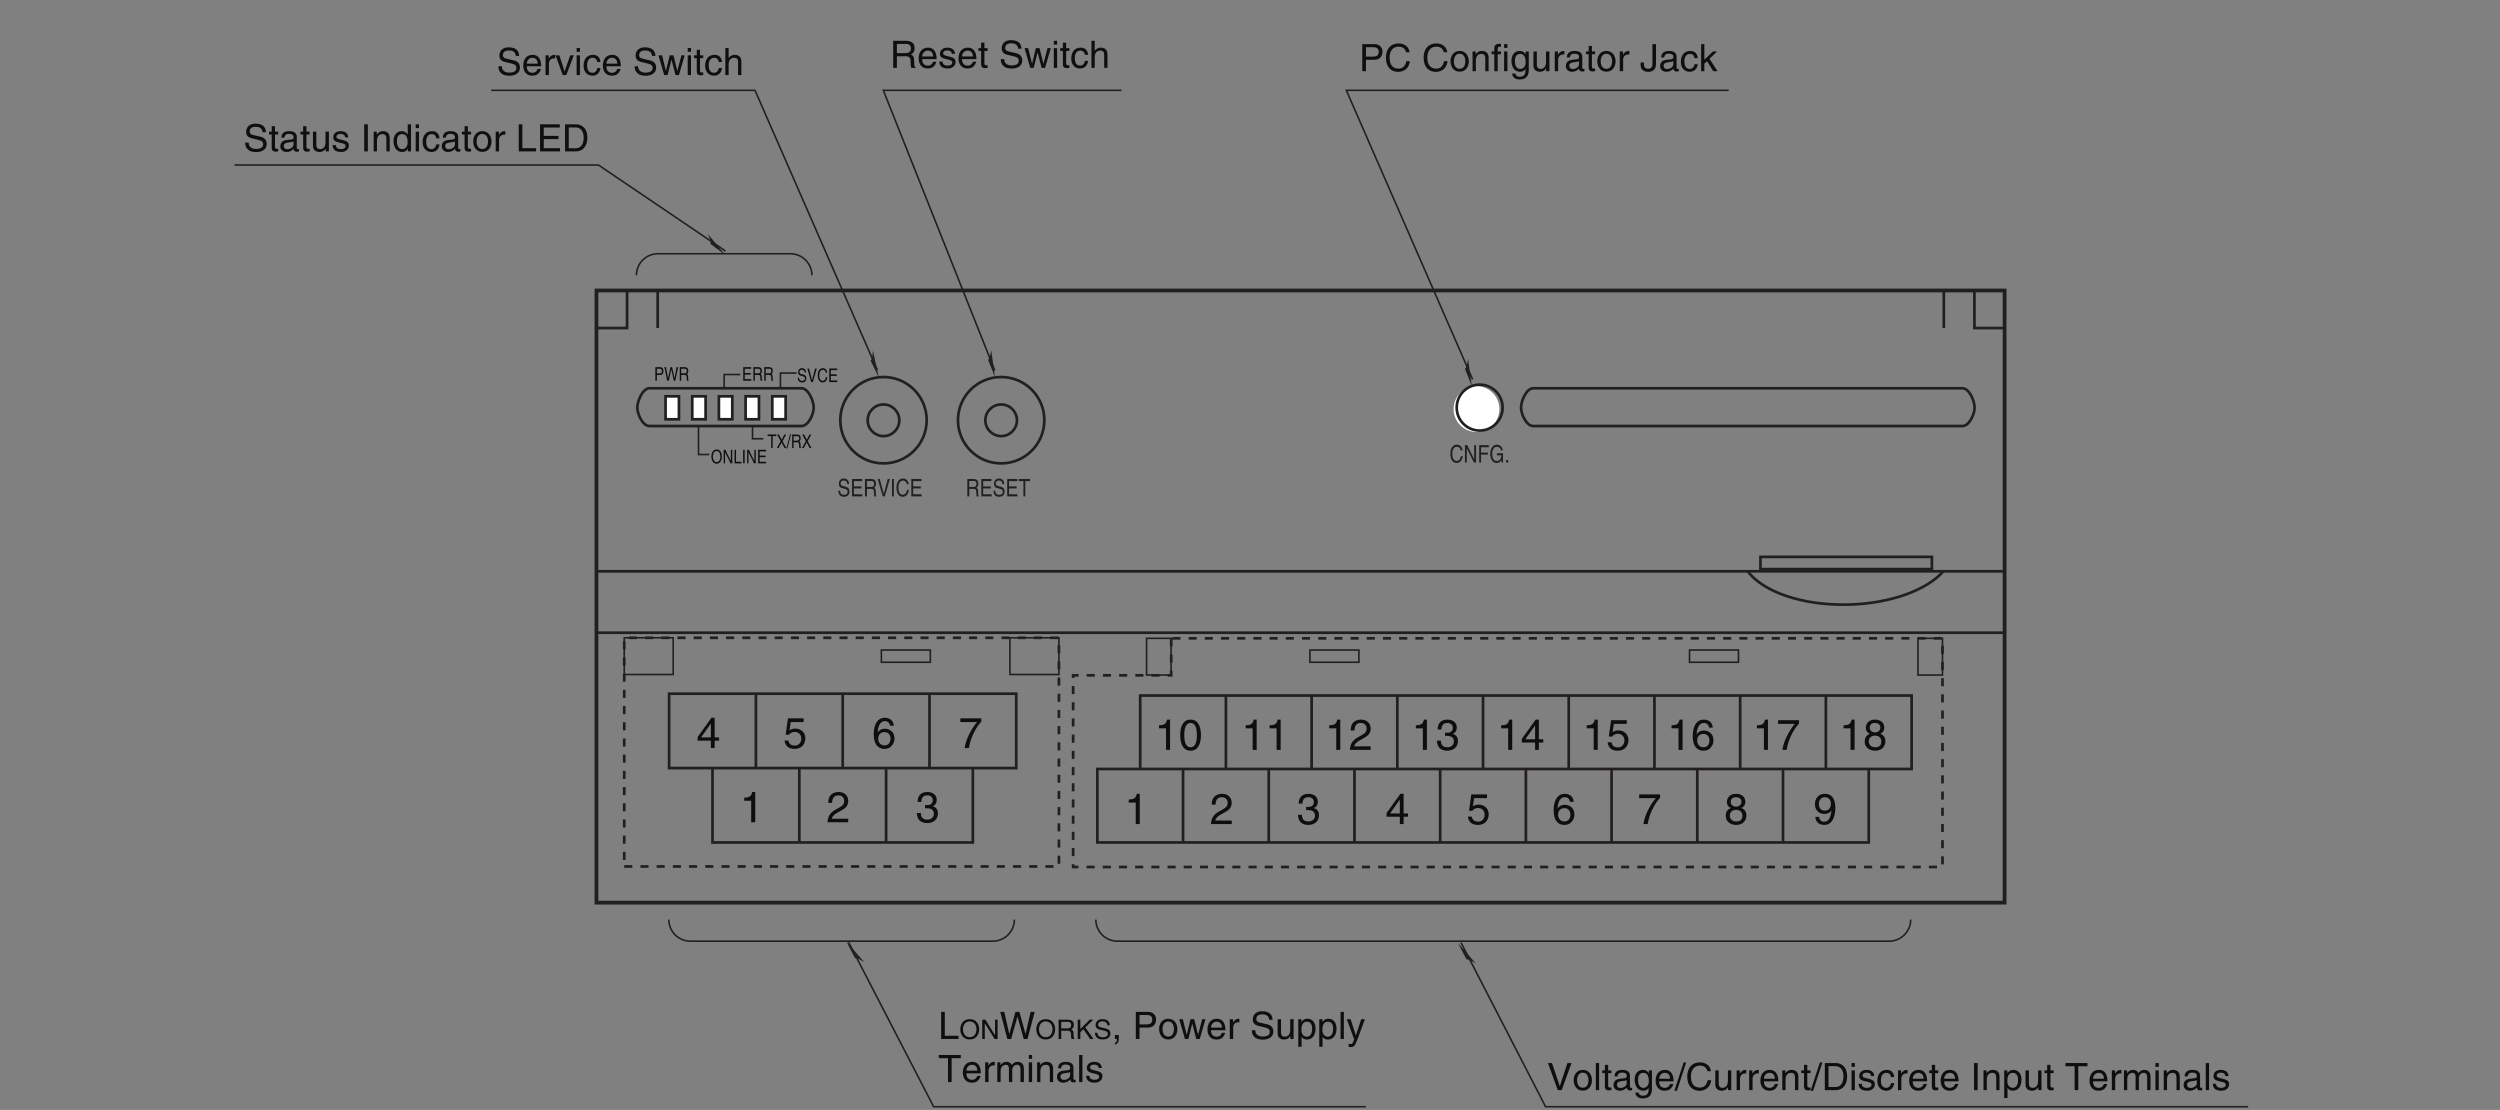 <?xml version="1.0" encoding="UTF-8"?>
<svg xmlns="http://www.w3.org/2000/svg" xmlns:xlink="http://www.w3.org/1999/xlink" width="463pt" height="205.56pt" viewBox="0 0 463 205.56" version="1.2">
<rect x="0" y="0" width="463" height="205.56" fill="#808080" stroke="none"/>
<defs>
<g>
<symbol overflow="visible" id="glyph0-0">
<path style="stroke:none;" d="M 0 0 L 1.406 0 L 1.406 -2.453 L 0 -2.453 Z M 0.703 -1.375 L 0.219 -2.281 L 1.172 -2.281 Z M 0.781 -1.219 L 1.266 -2.125 L 1.266 -0.328 Z M 0.219 -0.172 L 0.703 -1.062 L 1.172 -0.172 Z M 0.141 -2.125 L 0.609 -1.219 L 0.141 -0.328 Z M 0.141 -2.125 "/>
</symbol>
<symbol overflow="visible" id="glyph0-1">
<path style="stroke:none;" d="M 1.719 -0.297 L 0.516 -0.297 L 0.516 -1.141 L 1.609 -1.141 L 1.609 -1.438 L 0.516 -1.438 L 0.516 -2.219 L 1.703 -2.219 L 1.703 -2.516 L 0.234 -2.516 L 0.234 0 L 1.719 0 Z M 1.719 -0.297 "/>
</symbol>
<symbol overflow="visible" id="glyph0-2">
<path style="stroke:none;" d="M 0.516 -1.078 L 1.172 -1.078 C 1.5 -1.078 1.531 -0.844 1.531 -0.625 C 1.531 -0.531 1.547 -0.156 1.578 0 L 1.906 0 L 1.906 -0.062 C 1.828 -0.109 1.812 -0.172 1.812 -0.312 L 1.797 -0.766 C 1.781 -1.109 1.672 -1.172 1.562 -1.234 C 1.688 -1.328 1.828 -1.469 1.828 -1.844 C 1.828 -2.375 1.5 -2.516 1.172 -2.516 L 0.25 -2.516 L 0.25 0 L 0.516 0 Z M 0.516 -2.219 L 1.188 -2.219 C 1.328 -2.219 1.562 -2.188 1.562 -1.797 C 1.562 -1.438 1.344 -1.375 1.141 -1.375 L 0.516 -1.375 Z M 0.516 -2.219 "/>
</symbol>
<symbol overflow="visible" id="glyph0-3">
<path style="stroke:none;" d="M 1.672 -1.781 C 1.672 -2.047 1.594 -2.578 0.891 -2.578 C 0.406 -2.578 0.203 -2.188 0.203 -1.797 C 0.203 -1.359 0.5 -1.25 0.625 -1.219 L 1.047 -1.094 C 1.375 -1 1.469 -0.906 1.469 -0.641 C 1.469 -0.281 1.141 -0.219 0.953 -0.219 C 0.688 -0.219 0.391 -0.359 0.391 -0.812 L 0.141 -0.812 C 0.141 -0.578 0.172 -0.375 0.344 -0.172 C 0.438 -0.078 0.578 0.062 0.953 0.062 C 1.297 0.062 1.734 -0.094 1.734 -0.688 C 1.734 -1.094 1.531 -1.281 1.281 -1.359 L 0.703 -1.531 C 0.594 -1.562 0.469 -1.641 0.469 -1.844 C 0.469 -2.234 0.75 -2.281 0.922 -2.281 C 1.156 -2.281 1.406 -2.172 1.422 -1.781 Z M 1.672 -1.781 "/>
</symbol>
<symbol overflow="visible" id="glyph0-4">
<path style="stroke:none;" d="M 0.938 -0.375 L 0.359 -2.516 L 0.062 -2.516 L 0.781 0 L 1.078 0 L 1.812 -2.516 L 1.5 -2.516 Z M 0.938 -0.375 "/>
</symbol>
<symbol overflow="visible" id="glyph0-5">
<path style="stroke:none;" d="M 1.891 -1.75 C 1.844 -2.172 1.578 -2.578 1.062 -2.578 C 0.469 -2.578 0.125 -2.047 0.125 -1.266 C 0.125 -0.297 0.578 0.062 1.031 0.062 C 1.172 0.062 1.797 0.031 1.906 -0.922 L 1.641 -0.922 C 1.547 -0.344 1.25 -0.234 1.062 -0.234 C 0.578 -0.234 0.406 -0.688 0.406 -1.281 C 0.406 -1.938 0.703 -2.281 1.062 -2.281 C 1.25 -2.281 1.547 -2.203 1.625 -1.75 Z M 1.891 -1.75 "/>
</symbol>
<symbol overflow="visible" id="glyph0-6">
<path style="stroke:none;" d="M 1.781 -1.25 C 1.781 -0.672 1.531 -0.234 1.094 -0.234 C 0.656 -0.234 0.391 -0.672 0.391 -1.25 C 0.391 -1.844 0.656 -2.281 1.094 -2.281 C 1.531 -2.281 1.781 -1.844 1.781 -1.25 Z M 2.062 -1.25 C 2.062 -1.797 1.844 -2.578 1.094 -2.578 C 0.344 -2.578 0.109 -1.797 0.109 -1.25 C 0.109 -0.719 0.344 0.062 1.094 0.062 C 1.844 0.062 2.062 -0.719 2.062 -1.25 Z M 2.062 -1.25 "/>
</symbol>
<symbol overflow="visible" id="glyph0-7">
<path style="stroke:none;" d="M 1.547 -0.484 L 1.531 -0.484 L 0.531 -2.516 L 0.219 -2.516 L 0.219 0 L 0.469 0 L 0.469 -2.031 L 0.484 -2.031 L 1.5 0 L 1.812 0 L 1.812 -2.516 L 1.547 -2.516 Z M 1.547 -0.484 "/>
</symbol>
<symbol overflow="visible" id="glyph0-8">
<path style="stroke:none;" d="M 0.484 -2.516 L 0.219 -2.516 L 0.219 0 L 1.5 0 L 1.5 -0.297 L 0.484 -0.297 Z M 0.484 -2.516 "/>
</symbol>
<symbol overflow="visible" id="glyph0-9">
<path style="stroke:none;" d="M 0.531 -2.516 L 0.25 -2.516 L 0.25 0 L 0.531 0 Z M 0.531 -2.516 "/>
</symbol>
<symbol overflow="visible" id="glyph0-10">
<path style="stroke:none;" d="M 0.047 -2.219 L 0.719 -2.219 L 0.719 0 L 0.984 0 L 0.984 -2.219 L 1.672 -2.219 L 1.672 -2.516 L 0.047 -2.516 Z M 0.047 -2.219 "/>
</symbol>
<symbol overflow="visible" id="glyph0-11">
<path style="stroke:none;" d="M 1.109 -1.281 L 1.781 -2.516 L 1.453 -2.516 L 0.953 -1.547 L 0.438 -2.516 L 0.094 -2.516 L 0.766 -1.281 L 0.047 0 L 0.375 0 L 0.938 -1.031 L 1.484 0 L 1.812 0 Z M 1.109 -1.281 "/>
</symbol>
<symbol overflow="visible" id="glyph0-12">
<path style="stroke:none;" d="M 0.828 -2.578 L 0.641 -2.578 L -0.047 0.062 L 0.141 0.062 Z M 0.828 -2.578 "/>
</symbol>
<symbol overflow="visible" id="glyph0-13">
<path style="stroke:none;" d="M 0.516 -2.219 L 1.062 -2.219 C 1.281 -2.219 1.453 -2.125 1.453 -1.797 C 1.453 -1.469 1.297 -1.344 1.047 -1.344 L 0.516 -1.344 Z M 0.516 -1.062 L 1.141 -1.062 C 1.578 -1.062 1.734 -1.453 1.734 -1.812 C 1.734 -2.219 1.516 -2.516 1.141 -2.516 L 0.234 -2.516 L 0.234 0 L 0.516 0 Z M 0.516 -1.062 "/>
</symbol>
<symbol overflow="visible" id="glyph0-14">
<path style="stroke:none;" d="M 1.312 -2.078 L 1.328 -2.078 L 1.781 0 L 2.062 0 L 2.594 -2.516 L 2.297 -2.516 L 1.922 -0.469 L 1.469 -2.516 L 1.172 -2.516 L 0.719 -0.469 L 0.344 -2.516 L 0.047 -2.516 L 0.562 0 L 0.859 0 Z M 1.312 -2.078 "/>
</symbol>
<symbol overflow="visible" id="glyph1-0">
<path style="stroke:none;" d="M 0 0 L 4 0 L 4 -5.594 L 0 -5.594 Z M 2 -3.156 L 0.641 -5.188 L 3.359 -5.188 Z M 2.234 -2.797 L 3.594 -4.828 L 3.594 -0.766 Z M 0.641 -0.406 L 2 -2.438 L 3.359 -0.406 Z M 0.406 -4.828 L 1.75 -2.797 L 0.406 -0.766 Z M 0.406 -4.828 "/>
</symbol>
<symbol overflow="visible" id="glyph1-1">
<path style="stroke:none;" d="M 4.172 -1.359 L 4.172 -1.969 L 3.359 -1.969 L 3.359 -5.609 L 2.766 -5.609 L 0.203 -2.047 L 0.203 -1.359 L 2.656 -1.359 L 2.656 0 L 3.359 0 L 3.359 -1.359 Z M 2.641 -4.516 L 2.656 -4.516 L 2.656 -1.969 L 0.844 -1.969 Z M 2.641 -4.516 "/>
</symbol>
<symbol overflow="visible" id="glyph1-2">
<path style="stroke:none;" d="M 1.406 -4.812 L 3.797 -4.812 L 3.797 -5.5 L 0.891 -5.5 L 0.469 -2.484 L 1.062 -2.453 C 1.328 -2.797 1.703 -2.984 2.109 -2.984 C 2.797 -2.984 3.359 -2.547 3.359 -1.734 C 3.359 -1.031 2.891 -0.453 2.172 -0.453 C 1.547 -0.453 1.047 -0.75 0.984 -1.391 L 0.25 -1.391 C 0.391 -0.141 1.328 0.156 2.062 0.156 C 3.828 0.156 4.109 -1.203 4.109 -1.828 C 4.109 -2.984 3.172 -3.609 2.266 -3.609 C 1.75 -3.609 1.406 -3.453 1.172 -3.266 Z M 1.406 -4.812 "/>
</symbol>
<symbol overflow="visible" id="glyph1-3">
<path style="stroke:none;" d="M 4.016 -4.125 C 3.938 -5.266 3.031 -5.609 2.375 -5.609 C 0.703 -5.609 0.297 -3.844 0.297 -2.609 C 0.297 -1.875 0.406 -1.188 0.734 -0.656 C 1.141 -0.047 1.75 0.156 2.188 0.156 C 2.969 0.156 3.312 -0.062 3.594 -0.391 C 3.984 -0.812 4.141 -1.219 4.141 -1.797 C 4.141 -3.141 3.062 -3.578 2.375 -3.578 C 1.609 -3.578 1.219 -3.188 1.047 -2.891 L 1.031 -2.906 C 1.031 -3.5 1.266 -4.984 2.359 -4.984 C 2.969 -4.984 3.234 -4.609 3.328 -4.125 Z M 1.125 -1.719 C 1.125 -2.391 1.5 -2.953 2.281 -2.953 C 3.141 -2.953 3.406 -2.266 3.406 -1.766 C 3.406 -1 2.984 -0.484 2.312 -0.484 C 1.484 -0.484 1.125 -1.125 1.125 -1.719 Z M 1.125 -1.719 "/>
</symbol>
<symbol overflow="visible" id="glyph1-4">
<path style="stroke:none;" d="M 0.297 -4.812 L 3.391 -4.812 C 2.312 -3.547 1.281 -1.547 1.094 0 L 1.875 0 C 2.281 -2.5 3.609 -4.297 4.172 -4.875 L 4.172 -5.5 L 0.297 -5.5 Z M 0.297 -4.812 "/>
</symbol>
<symbol overflow="visible" id="glyph1-5">
<path style="stroke:none;" d="M 2.859 -5.609 L 2.312 -5.609 C 2.094 -4.688 1.719 -4.609 0.812 -4.547 L 0.812 -3.984 L 2.109 -3.984 L 2.109 0 L 2.859 0 Z M 2.859 -5.609 "/>
</symbol>
<symbol overflow="visible" id="glyph1-6">
<path style="stroke:none;" d="M 1.047 -3.594 C 1.078 -4 1.125 -4.984 2.188 -4.984 C 3.016 -4.984 3.297 -4.422 3.297 -3.969 C 3.297 -3.234 2.859 -3 2.266 -2.656 L 1.531 -2.234 C 0.781 -1.781 0.25 -1.172 0.203 0 L 4.047 0 L 4.047 -0.656 L 1 -0.656 C 1.031 -0.875 1.203 -1.312 1.969 -1.734 L 2.547 -2.062 C 3.391 -2.5 4.047 -2.938 4.047 -3.938 C 4.047 -4.984 3.266 -5.609 2.297 -5.609 C 1.688 -5.609 0.344 -5.422 0.344 -3.594 Z M 1.047 -3.594 "/>
</symbol>
<symbol overflow="visible" id="glyph1-7">
<path style="stroke:none;" d="M 1.781 -2.594 C 1.891 -2.594 2 -2.594 2.109 -2.594 C 2.594 -2.594 3.422 -2.5 3.422 -1.562 C 3.422 -0.922 2.922 -0.484 2.203 -0.484 C 1.156 -0.484 1.016 -1.188 1 -1.719 L 0.266 -1.719 C 0.312 -1.062 0.484 -0.422 1.109 -0.094 C 1.375 0.047 1.734 0.156 2.141 0.156 C 3.578 0.156 4.172 -0.734 4.172 -1.656 C 4.172 -2.406 3.781 -2.781 3.234 -2.969 L 3.234 -2.984 C 3.531 -3.078 3.953 -3.422 3.953 -4.141 C 3.953 -4.984 3.312 -5.609 2.219 -5.609 C 0.75 -5.609 0.406 -4.594 0.406 -3.781 L 1.094 -3.781 C 1.125 -4.172 1.188 -4.984 2.188 -4.984 C 3.031 -4.984 3.219 -4.438 3.219 -4.094 C 3.219 -3.391 2.703 -3.172 2.156 -3.172 C 2.031 -3.172 1.906 -3.188 1.781 -3.188 Z M 1.781 -2.594 "/>
</symbol>
<symbol overflow="visible" id="glyph1-8">
<path style="stroke:none;" d="M 3.391 -2.734 C 3.391 -1.328 3.031 -0.484 2.219 -0.484 C 1.406 -0.484 1.047 -1.328 1.047 -2.734 C 1.047 -4.141 1.406 -4.984 2.219 -4.984 C 3.031 -4.984 3.391 -4.141 3.391 -2.734 Z M 4.141 -2.734 C 4.141 -3.891 3.828 -5.609 2.219 -5.609 C 0.609 -5.609 0.297 -3.891 0.297 -2.734 C 0.297 -1.562 0.609 0.156 2.219 0.156 C 3.828 0.156 4.141 -1.562 4.141 -2.734 Z M 4.141 -2.734 "/>
</symbol>
<symbol overflow="visible" id="glyph1-9">
<path style="stroke:none;" d="M 3.922 -4.172 C 3.922 -4.828 3.438 -5.609 2.203 -5.609 C 0.859 -5.609 0.5 -4.656 0.5 -4.078 C 0.5 -3.547 0.781 -3.156 1.25 -2.984 C 0.656 -2.734 0.297 -2.297 0.297 -1.609 C 0.297 -1.344 0.297 -0.734 0.875 -0.281 C 1.328 0.078 1.922 0.156 2.234 0.156 C 3.547 0.156 4.125 -0.719 4.125 -1.625 C 4.125 -2.047 3.969 -2.672 3.203 -2.984 C 3.453 -3.109 3.922 -3.359 3.922 -4.172 Z M 2.219 -2.641 C 2.844 -2.641 3.375 -2.297 3.375 -1.547 C 3.375 -0.656 2.766 -0.484 2.25 -0.484 C 1.281 -0.484 1.047 -1.156 1.047 -1.594 C 1.047 -2.109 1.422 -2.641 2.219 -2.641 Z M 2.203 -3.234 C 1.688 -3.234 1.219 -3.562 1.219 -4.109 C 1.219 -4.469 1.406 -4.984 2.156 -4.984 C 2.984 -4.984 3.203 -4.484 3.203 -4.141 C 3.203 -3.641 2.812 -3.234 2.203 -3.234 Z M 2.203 -3.234 "/>
</symbol>
<symbol overflow="visible" id="glyph1-10">
<path style="stroke:none;" d="M 2.094 -1.875 C 2.625 -1.875 3.172 -2.109 3.391 -2.547 L 3.406 -2.531 C 3.219 -1.078 2.812 -0.438 2.047 -0.438 C 1.484 -0.438 1.141 -0.781 1.109 -1.344 L 0.406 -1.344 C 0.406 -0.812 0.75 0.156 2.062 0.156 C 4 0.156 4.109 -2.406 4.109 -3.016 C 4.109 -3.922 3.922 -5.609 2.141 -5.609 C 0.953 -5.609 0.328 -4.703 0.328 -3.688 C 0.328 -2.578 1.062 -1.875 2.094 -1.875 Z M 2.203 -2.5 C 1.734 -2.5 1.062 -2.641 1.062 -3.719 C 1.062 -4.469 1.5 -4.984 2.141 -4.984 C 2.953 -4.984 3.281 -4.422 3.281 -3.781 C 3.281 -2.672 2.578 -2.5 2.203 -2.5 Z M 2.203 -2.5 "/>
</symbol>
<symbol overflow="visible" id="glyph2-0">
<path style="stroke:none;" d="M 0 0 L 3.5 0 L 3.5 -4.891 L 0 -4.891 Z M 1.75 -2.766 L 0.562 -4.547 L 2.938 -4.547 Z M 1.953 -2.438 L 3.141 -4.219 L 3.141 -0.656 Z M 0.562 -0.344 L 1.75 -2.125 L 2.938 -0.344 Z M 0.344 -4.219 L 1.531 -2.438 L 0.344 -0.656 Z M 0.344 -4.219 "/>
</symbol>
<symbol overflow="visible" id="glyph2-1">
<path style="stroke:none;" d="M 2.344 -0.734 L 2.328 -0.734 L 0.891 -5.016 L 0.141 -5.016 L 1.969 0 L 2.688 0 L 4.516 -5.016 L 3.75 -5.016 Z M 2.344 -0.734 "/>
</symbol>
<symbol overflow="visible" id="glyph2-2">
<path style="stroke:none;" d="M 0.25 -1.828 C 0.25 -0.891 0.781 0.094 1.938 0.094 C 3.109 0.094 3.641 -0.891 3.641 -1.828 C 3.641 -2.766 3.109 -3.75 1.938 -3.75 C 0.781 -3.75 0.25 -2.766 0.25 -1.828 Z M 0.875 -1.828 C 0.875 -2.312 1.062 -3.234 1.938 -3.234 C 2.828 -3.234 3 -2.312 3 -1.828 C 3 -1.344 2.828 -0.438 1.938 -0.438 C 1.062 -0.438 0.875 -1.344 0.875 -1.828 Z M 0.875 -1.828 "/>
</symbol>
<symbol overflow="visible" id="glyph2-3">
<path style="stroke:none;" d="M 1.078 -5.016 L 0.469 -5.016 L 0.469 0 L 1.078 0 Z M 1.078 -5.016 "/>
</symbol>
<symbol overflow="visible" id="glyph2-4">
<path style="stroke:none;" d="M 1.797 -3.141 L 1.797 -3.656 L 1.203 -3.656 L 1.203 -4.672 L 0.594 -4.672 L 0.594 -3.656 L 0.094 -3.656 L 0.094 -3.141 L 0.594 -3.141 L 0.594 -0.734 C 0.594 -0.297 0.719 0.047 1.328 0.047 C 1.391 0.047 1.578 0.016 1.797 0 L 1.797 -0.484 L 1.578 -0.484 C 1.453 -0.484 1.203 -0.484 1.203 -0.766 L 1.203 -3.141 Z M 1.797 -3.141 "/>
</symbol>
<symbol overflow="visible" id="glyph2-5">
<path style="stroke:none;" d="M 1 -2.547 C 1.047 -2.828 1.141 -3.25 1.844 -3.25 C 2.422 -3.25 2.703 -3.031 2.703 -2.656 C 2.703 -2.297 2.516 -2.234 2.375 -2.219 L 1.359 -2.094 C 0.344 -1.969 0.25 -1.25 0.25 -0.953 C 0.25 -0.328 0.719 0.109 1.391 0.109 C 2.109 0.109 2.484 -0.234 2.719 -0.484 C 2.734 -0.203 2.828 0.062 3.359 0.062 C 3.5 0.062 3.594 0.031 3.703 0 L 3.703 -0.453 C 3.625 -0.438 3.562 -0.422 3.5 -0.422 C 3.375 -0.422 3.297 -0.484 3.297 -0.641 L 3.297 -2.734 C 3.297 -3.672 2.234 -3.75 1.938 -3.75 C 1.047 -3.75 0.469 -3.422 0.438 -2.547 Z M 2.688 -1.266 C 2.688 -0.781 2.125 -0.406 1.547 -0.406 C 1.094 -0.406 0.891 -0.641 0.891 -1.047 C 0.891 -1.5 1.375 -1.594 1.672 -1.641 C 2.438 -1.734 2.578 -1.781 2.688 -1.859 Z M 2.688 -1.266 "/>
</symbol>
<symbol overflow="visible" id="glyph2-6">
<path style="stroke:none;" d="M 0.922 -1.844 C 0.922 -2.312 0.969 -3.203 1.906 -3.203 C 2.797 -3.203 2.906 -2.25 2.906 -1.656 C 2.906 -0.688 2.297 -0.422 1.906 -0.422 C 1.234 -0.422 0.922 -1.031 0.922 -1.844 Z M 3.484 -3.656 L 2.906 -3.656 L 2.906 -3.141 L 2.891 -3.141 C 2.75 -3.344 2.469 -3.75 1.797 -3.75 C 0.828 -3.75 0.281 -2.969 0.281 -1.938 C 0.281 -1.062 0.641 0.109 1.891 0.109 C 2.375 0.109 2.703 -0.125 2.859 -0.391 L 2.859 -0.406 L 2.875 -0.406 L 2.875 -0.266 C 2.875 0.172 2.891 1.031 1.828 1.031 C 1.688 1.031 1.125 1.031 1 0.453 L 0.391 0.453 C 0.516 1.422 1.359 1.531 1.781 1.531 C 3.484 1.531 3.484 0.219 3.484 -0.297 Z M 3.484 -3.656 "/>
</symbol>
<symbol overflow="visible" id="glyph2-7">
<path style="stroke:none;" d="M 2.938 -1.141 C 2.922 -0.875 2.578 -0.422 2 -0.422 C 1.297 -0.422 0.938 -0.859 0.938 -1.625 L 3.609 -1.625 C 3.609 -2.922 3.094 -3.75 2.031 -3.75 C 0.828 -3.75 0.281 -2.859 0.281 -1.719 C 0.281 -0.672 0.891 0.109 1.906 0.109 C 2.5 0.109 2.734 -0.031 2.906 -0.141 C 3.359 -0.453 3.531 -0.969 3.562 -1.141 Z M 0.938 -2.109 C 0.938 -2.688 1.391 -3.203 1.953 -3.203 C 2.703 -3.203 2.938 -2.688 2.969 -2.109 Z M 0.938 -2.109 "/>
</symbol>
<symbol overflow="visible" id="glyph2-8">
<path style="stroke:none;" d="M 2.062 -5.141 L 1.594 -5.141 L -0.125 0.125 L 0.344 0.125 Z M 2.062 -5.141 "/>
</symbol>
<symbol overflow="visible" id="glyph2-9">
<path style="stroke:none;" d="M 4.703 -3.5 C 4.609 -4.344 3.938 -5.141 2.641 -5.141 C 1.188 -5.141 0.312 -4.078 0.312 -2.531 C 0.312 -0.609 1.422 0.125 2.562 0.125 C 2.938 0.125 4.484 0.047 4.75 -1.844 L 4.094 -1.844 C 3.875 -0.672 3.109 -0.469 2.672 -0.469 C 1.422 -0.469 1 -1.375 1 -2.562 C 1 -3.875 1.734 -4.547 2.641 -4.547 C 3.125 -4.547 3.859 -4.391 4.047 -3.5 Z M 4.703 -3.5 "/>
</symbol>
<symbol overflow="visible" id="glyph2-10">
<path style="stroke:none;" d="M 3.422 0 L 3.422 -3.656 L 2.797 -3.656 L 2.797 -1.641 C 2.797 -1.109 2.562 -0.422 1.797 -0.422 C 1.391 -0.422 1.094 -0.625 1.094 -1.234 L 1.094 -3.656 L 0.469 -3.656 L 0.469 -1.031 C 0.469 -0.156 1.125 0.109 1.656 0.109 C 2.25 0.109 2.562 -0.125 2.828 -0.547 L 2.828 0 Z M 3.422 0 "/>
</symbol>
<symbol overflow="visible" id="glyph2-11">
<path style="stroke:none;" d="M 1.156 -2.125 C 1.156 -2.656 1.516 -3.094 2.094 -3.094 L 2.312 -3.094 L 2.312 -3.734 C 2.266 -3.75 2.234 -3.75 2.156 -3.75 C 1.703 -3.75 1.375 -3.469 1.125 -3.047 L 1.125 -3.656 L 0.531 -3.656 L 0.531 0 L 1.156 0 Z M 1.156 -2.125 "/>
</symbol>
<symbol overflow="visible" id="glyph2-12">
<path style="stroke:none;" d="M 3.422 -2.484 C 3.422 -3.531 2.719 -3.75 2.156 -3.75 C 1.516 -3.75 1.188 -3.328 1.047 -3.141 L 1.031 -3.141 L 1.031 -3.656 L 0.453 -3.656 L 0.453 0 L 1.062 0 L 1.062 -1.984 C 1.062 -2.984 1.688 -3.203 2.031 -3.203 C 2.641 -3.203 2.812 -2.891 2.812 -2.25 L 2.812 0 L 3.422 0 Z M 3.422 -2.484 "/>
</symbol>
<symbol overflow="visible" id="glyph2-13">
<path style="stroke:none;" d="M 0.562 0 L 2.562 0 C 4.219 0 4.703 -1.453 4.703 -2.578 C 4.703 -4.016 3.906 -5.016 2.594 -5.016 L 0.562 -5.016 Z M 1.25 -4.438 L 2.5 -4.438 C 3.422 -4.438 4.016 -3.797 4.016 -2.531 C 4.016 -1.266 3.438 -0.578 2.562 -0.578 L 1.25 -0.578 Z M 1.25 -4.438 "/>
</symbol>
<symbol overflow="visible" id="glyph2-14">
<path style="stroke:none;" d="M 1.078 -3.656 L 0.469 -3.656 L 0.469 0 L 1.078 0 Z M 1.078 -4.312 L 1.078 -5.016 L 0.469 -5.016 L 0.469 -4.312 Z M 1.078 -4.312 "/>
</symbol>
<symbol overflow="visible" id="glyph2-15">
<path style="stroke:none;" d="M 3.125 -2.609 C 3.125 -2.797 3.031 -3.75 1.719 -3.75 C 1 -3.75 0.344 -3.391 0.344 -2.594 C 0.344 -2.094 0.672 -1.828 1.188 -1.703 L 1.906 -1.531 C 2.422 -1.391 2.625 -1.297 2.625 -1 C 2.625 -0.594 2.234 -0.422 1.781 -0.422 C 0.922 -0.422 0.844 -0.891 0.812 -1.172 L 0.219 -1.172 C 0.25 -0.734 0.344 0.109 1.797 0.109 C 2.625 0.109 3.234 -0.344 3.234 -1.109 C 3.234 -1.594 2.969 -1.875 2.219 -2.062 L 1.594 -2.219 C 1.125 -2.344 0.938 -2.406 0.938 -2.703 C 0.938 -3.156 1.469 -3.234 1.656 -3.234 C 2.438 -3.234 2.516 -2.844 2.531 -2.609 Z M 3.125 -2.609 "/>
</symbol>
<symbol overflow="visible" id="glyph2-16">
<path style="stroke:none;" d="M 3.328 -2.422 C 3.281 -3.062 2.922 -3.75 1.969 -3.75 C 0.75 -3.75 0.203 -2.859 0.203 -1.719 C 0.203 -0.672 0.812 0.109 1.844 0.109 C 2.906 0.109 3.266 -0.719 3.328 -1.297 L 2.734 -1.297 C 2.641 -0.734 2.281 -0.422 1.859 -0.422 C 1.016 -0.422 0.859 -1.203 0.859 -1.828 C 0.859 -2.484 1.109 -3.203 1.875 -3.203 C 2.391 -3.203 2.656 -2.906 2.734 -2.422 Z M 3.328 -2.422 "/>
</symbol>
<symbol overflow="visible" id="glyph2-17">
<path style="stroke:none;" d=""/>
</symbol>
<symbol overflow="visible" id="glyph2-18">
<path style="stroke:none;" d="M 1.312 -5.016 L 0.641 -5.016 L 0.641 0 L 1.312 0 Z M 1.312 -5.016 "/>
</symbol>
<symbol overflow="visible" id="glyph2-19">
<path style="stroke:none;" d="M 0.984 -1.656 C 0.984 -2.25 1.094 -3.203 1.984 -3.203 C 2.922 -3.203 2.969 -2.312 2.969 -1.844 C 2.969 -1.031 2.656 -0.422 1.984 -0.422 C 1.594 -0.422 0.984 -0.688 0.984 -1.656 Z M 0.406 1.453 L 1.016 1.453 L 1.016 -0.391 L 1.031 -0.391 C 1.188 -0.125 1.516 0.109 2 0.109 C 3.25 0.109 3.609 -1.062 3.609 -1.938 C 3.609 -2.969 3.062 -3.75 2.094 -3.75 C 1.422 -3.75 1.141 -3.344 1 -3.141 L 0.984 -3.141 L 0.984 -3.656 L 0.406 -3.656 Z M 0.406 1.453 "/>
</symbol>
<symbol overflow="visible" id="glyph2-20">
<path style="stroke:none;" d="M 0.094 -4.422 L 1.797 -4.422 L 1.797 0 L 2.469 0 L 2.469 -4.422 L 4.172 -4.422 L 4.172 -5.016 L 0.094 -5.016 Z M 0.094 -4.422 "/>
</symbol>
<symbol overflow="visible" id="glyph2-21">
<path style="stroke:none;" d="M 0.453 0 L 1.062 0 L 1.062 -1.984 C 1.062 -2.984 1.688 -3.203 2.031 -3.203 C 2.484 -3.203 2.609 -2.828 2.609 -2.531 L 2.609 0 L 3.219 0 L 3.219 -2.234 C 3.219 -2.719 3.562 -3.203 4.078 -3.203 C 4.609 -3.203 4.75 -2.859 4.75 -2.359 L 4.75 0 L 5.375 0 L 5.375 -2.531 C 5.375 -3.562 4.625 -3.75 4.234 -3.75 C 3.672 -3.75 3.422 -3.5 3.125 -3.156 C 3.016 -3.359 2.812 -3.75 2.156 -3.75 C 1.5 -3.75 1.188 -3.328 1.047 -3.141 L 1.031 -3.141 L 1.031 -3.656 L 0.453 -3.656 Z M 0.453 0 "/>
</symbol>
<symbol overflow="visible" id="glyph2-22">
<path style="stroke:none;" d="M 4.188 -3.547 C 4.156 -4.094 3.984 -5.141 2.234 -5.141 C 1.016 -5.141 0.516 -4.375 0.516 -3.594 C 0.516 -2.719 1.25 -2.5 1.578 -2.422 L 2.609 -2.172 C 3.422 -1.984 3.672 -1.812 3.672 -1.297 C 3.672 -0.578 2.844 -0.453 2.359 -0.453 C 1.719 -0.453 0.984 -0.719 0.984 -1.625 L 0.344 -1.625 C 0.344 -1.156 0.422 -0.734 0.859 -0.344 C 1.078 -0.141 1.438 0.125 2.375 0.125 C 3.234 0.125 4.328 -0.203 4.328 -1.391 C 4.328 -2.172 3.844 -2.562 3.188 -2.719 L 1.766 -3.047 C 1.469 -3.125 1.172 -3.266 1.172 -3.688 C 1.172 -4.453 1.891 -4.562 2.312 -4.562 C 2.875 -4.562 3.516 -4.328 3.562 -3.547 Z M 4.188 -3.547 "/>
</symbol>
<symbol overflow="visible" id="glyph2-23">
<path style="stroke:none;" d="M 3.484 -5.016 L 2.875 -5.016 L 2.875 -3.188 L 2.859 -3.141 C 2.703 -3.344 2.438 -3.75 1.766 -3.75 C 0.797 -3.75 0.25 -2.969 0.25 -1.938 C 0.25 -1.062 0.609 0.109 1.844 0.109 C 2.203 0.109 2.625 0 2.891 -0.5 L 2.906 -0.5 L 2.906 0 L 3.484 0 Z M 0.875 -1.844 C 0.875 -2.312 0.922 -3.203 1.875 -3.203 C 2.766 -3.203 2.859 -2.25 2.859 -1.656 C 2.859 -0.688 2.25 -0.422 1.859 -0.422 C 1.188 -0.422 0.875 -1.031 0.875 -1.844 Z M 0.875 -1.844 "/>
</symbol>
<symbol overflow="visible" id="glyph2-24">
<path style="stroke:none;" d="M 1.203 -5.016 L 0.531 -5.016 L 0.531 0 L 3.75 0 L 3.75 -0.594 L 1.203 -0.594 Z M 1.203 -5.016 "/>
</symbol>
<symbol overflow="visible" id="glyph2-25">
<path style="stroke:none;" d="M 4.297 -0.594 L 1.281 -0.594 L 1.281 -2.281 L 4.016 -2.281 L 4.016 -2.875 L 1.281 -2.875 L 1.281 -4.422 L 4.25 -4.422 L 4.25 -5.016 L 0.594 -5.016 L 0.594 0 L 4.297 0 Z M 4.297 -0.594 "/>
</symbol>
<symbol overflow="visible" id="glyph2-26">
<path style="stroke:none;" d="M 1.281 -4.438 L 2.656 -4.438 C 3.219 -4.438 3.641 -4.234 3.641 -3.594 C 3.641 -2.922 3.234 -2.703 2.625 -2.703 L 1.281 -2.703 Z M 1.281 -2.109 L 2.859 -2.109 C 3.953 -2.109 4.344 -2.906 4.344 -3.609 C 4.344 -4.422 3.781 -5.016 2.859 -5.016 L 0.594 -5.016 L 0.594 0 L 1.281 0 Z M 1.281 -2.109 "/>
</symbol>
<symbol overflow="visible" id="glyph2-27">
<path style="stroke:none;" d="M 1.828 -3.141 L 1.828 -3.656 L 1.219 -3.656 L 1.219 -4.109 C 1.219 -4.406 1.312 -4.531 1.578 -4.531 C 1.656 -4.531 1.75 -4.531 1.828 -4.516 L 1.828 -5.078 C 1.734 -5.078 1.641 -5.078 1.547 -5.078 C 0.953 -5.078 0.594 -4.828 0.594 -4.281 L 0.594 -3.656 L 0.094 -3.656 L 0.094 -3.141 L 0.594 -3.141 L 0.594 0 L 1.219 0 L 1.219 -3.141 Z M 1.828 -3.141 "/>
</symbol>
<symbol overflow="visible" id="glyph2-28">
<path style="stroke:none;" d="M 0.125 -1.609 L 0.125 -1.125 C 0.125 -0.656 0.375 0.125 1.547 0.125 C 2.219 0.125 2.984 -0.188 2.984 -1.359 L 2.984 -5.016 L 2.312 -5.016 L 2.312 -1.312 C 2.312 -0.828 2.141 -0.453 1.516 -0.453 C 1.047 -0.453 0.75 -0.656 0.75 -1.266 L 0.75 -1.609 Z M 0.125 -1.609 "/>
</symbol>
<symbol overflow="visible" id="glyph2-29">
<path style="stroke:none;" d="M 2.016 -2.297 L 3.422 -3.656 L 2.641 -3.656 L 1.062 -2.109 L 1.062 -5.016 L 0.469 -5.016 L 0.469 0 L 1.062 0 L 1.062 -1.391 L 1.578 -1.844 L 2.703 0 L 3.5 0 Z M 2.016 -2.297 "/>
</symbol>
<symbol overflow="visible" id="glyph2-30">
<path style="stroke:none;" d="M 1.297 -2.156 L 2.938 -2.156 C 3.75 -2.156 3.828 -1.672 3.828 -1.25 C 3.828 -1.062 3.844 -0.312 3.953 0 L 4.781 0 L 4.781 -0.109 C 4.562 -0.234 4.531 -0.328 4.531 -0.609 L 4.484 -1.516 C 4.453 -2.219 4.172 -2.344 3.891 -2.469 C 4.203 -2.656 4.578 -2.922 4.578 -3.672 C 4.578 -4.734 3.75 -5.016 2.938 -5.016 L 0.609 -5.016 L 0.609 0 L 1.297 0 Z M 1.297 -4.438 L 2.984 -4.438 C 3.312 -4.438 3.891 -4.375 3.891 -3.594 C 3.891 -2.859 3.359 -2.734 2.859 -2.734 L 1.297 -2.734 Z M 1.297 -4.438 "/>
</symbol>
<symbol overflow="visible" id="glyph2-31">
<path style="stroke:none;" d="M 2.5 -2.828 L 2.516 -2.828 L 3.25 0 L 3.891 0 L 4.953 -3.656 L 4.344 -3.656 L 3.594 -0.781 L 3.578 -0.781 L 2.875 -3.656 L 2.188 -3.656 L 1.484 -0.781 L 1.469 -0.781 L 0.766 -3.656 L 0.094 -3.656 L 1.156 0 L 1.781 0 Z M 2.5 -2.828 "/>
</symbol>
<symbol overflow="visible" id="glyph2-32">
<path style="stroke:none;" d="M 3.422 -2.484 C 3.422 -3.531 2.719 -3.75 2.156 -3.75 C 1.562 -3.75 1.25 -3.391 1.078 -3.156 L 1.062 -3.156 L 1.062 -5.016 L 0.453 -5.016 L 0.453 0 L 1.062 0 L 1.062 -1.984 C 1.062 -2.906 1.578 -3.203 2.094 -3.203 C 2.672 -3.203 2.812 -2.891 2.812 -2.391 L 2.812 0 L 3.422 0 Z M 3.422 -2.484 "/>
</symbol>
<symbol overflow="visible" id="glyph2-33">
<path style="stroke:none;" d="M 1.734 -0.672 L 1.719 -0.672 L 0.766 -3.656 L 0.062 -3.656 L 1.391 0 L 2.047 0 L 3.438 -3.656 L 2.766 -3.656 Z M 1.734 -0.672 "/>
</symbol>
<symbol overflow="visible" id="glyph2-34">
<path style="stroke:none;" d="M 3.297 -4.156 L 4.453 0 L 5.156 0 L 6.484 -5.016 L 5.734 -5.016 L 4.797 -0.938 L 4.781 -0.938 L 3.656 -5.016 L 2.922 -5.016 L 1.797 -0.938 L 1.781 -0.938 L 0.844 -5.016 L 0.109 -5.016 L 1.422 0 L 2.125 0 Z M 3.297 -4.156 "/>
</symbol>
<symbol overflow="visible" id="glyph2-35">
<path style="stroke:none;" d="M 0.609 0 L 0.984 0 C 0.984 0.328 0.906 0.672 0.609 0.703 L 0.609 1.031 C 0.75 1 1.328 0.891 1.328 -0.062 L 1.328 -0.734 L 0.609 -0.734 Z M 0.609 0 "/>
</symbol>
<symbol overflow="visible" id="glyph2-36">
<path style="stroke:none;" d="M 1.766 -0.672 L 1.75 -0.672 L 0.781 -3.656 L 0.078 -3.656 L 1.438 0.094 C 1.141 0.859 1.109 0.938 0.781 0.938 C 0.609 0.938 0.484 0.906 0.406 0.875 L 0.406 1.438 C 0.516 1.469 0.578 1.5 0.672 1.5 C 1.453 1.5 1.516 1.406 2.109 -0.062 C 2.562 -1.266 2.984 -2.453 3.422 -3.656 L 2.734 -3.656 Z M 1.766 -0.672 "/>
</symbol>
<symbol overflow="visible" id="glyph3-0">
<path style="stroke:none;" d="M 0 0 L 1.797 0 L 1.797 -3.141 L 0 -3.141 Z M 0.891 -1.766 L 0.281 -2.922 L 1.516 -2.922 Z M 1 -1.562 L 1.609 -2.719 L 1.609 -0.422 Z M 0.281 -0.219 L 0.891 -1.375 L 1.516 -0.219 Z M 0.172 -2.719 L 0.797 -1.562 L 0.172 -0.422 Z M 0.172 -2.719 "/>
</symbol>
<symbol overflow="visible" id="glyph3-1">
<path style="stroke:none;" d="M 2.156 -2.281 C 2.141 -2.625 2.047 -3.312 1.156 -3.312 C 0.531 -3.312 0.266 -2.812 0.266 -2.312 C 0.266 -1.75 0.641 -1.594 0.812 -1.547 L 1.344 -1.406 C 1.766 -1.281 1.891 -1.172 1.891 -0.828 C 1.891 -0.375 1.469 -0.281 1.219 -0.281 C 0.891 -0.281 0.5 -0.453 0.5 -1.047 L 0.172 -1.047 C 0.172 -0.734 0.219 -0.469 0.438 -0.219 C 0.547 -0.094 0.734 0.078 1.219 0.078 C 1.656 0.078 2.234 -0.125 2.234 -0.891 C 2.234 -1.406 1.969 -1.656 1.641 -1.75 L 0.906 -1.953 C 0.75 -2 0.594 -2.094 0.594 -2.375 C 0.594 -2.859 0.969 -2.938 1.188 -2.938 C 1.484 -2.938 1.812 -2.781 1.828 -2.281 Z M 2.156 -2.281 "/>
</symbol>
<symbol overflow="visible" id="glyph3-2">
<path style="stroke:none;" d="M 2.219 -0.391 L 0.656 -0.391 L 0.656 -1.469 L 2.062 -1.469 L 2.062 -1.844 L 0.656 -1.844 L 0.656 -2.828 L 2.188 -2.828 L 2.188 -3.219 L 0.312 -3.219 L 0.312 0 L 2.219 0 Z M 2.219 -0.391 "/>
</symbol>
<symbol overflow="visible" id="glyph3-3">
<path style="stroke:none;" d="M 0.672 -1.375 L 1.516 -1.375 C 1.922 -1.375 1.969 -1.078 1.969 -0.812 C 1.969 -0.688 1.984 -0.203 2.031 0 L 2.453 0 L 2.453 -0.078 C 2.344 -0.141 2.328 -0.219 2.328 -0.391 L 2.312 -0.984 C 2.297 -1.422 2.141 -1.5 2 -1.578 C 2.156 -1.703 2.359 -1.875 2.359 -2.359 C 2.359 -3.031 1.938 -3.219 1.516 -3.219 L 0.312 -3.219 L 0.312 0 L 0.672 0 Z M 0.672 -2.844 L 1.531 -2.844 C 1.703 -2.844 2 -2.812 2 -2.312 C 2 -1.828 1.734 -1.75 1.469 -1.75 L 0.672 -1.75 Z M 0.672 -2.844 "/>
</symbol>
<symbol overflow="visible" id="glyph3-4">
<path style="stroke:none;" d="M 1.203 -0.469 L 0.453 -3.219 L 0.078 -3.219 L 1.016 0 L 1.391 0 L 2.328 -3.219 L 1.938 -3.219 Z M 1.203 -0.469 "/>
</symbol>
<symbol overflow="visible" id="glyph3-5">
<path style="stroke:none;" d="M 0.672 -3.219 L 0.328 -3.219 L 0.328 0 L 0.672 0 Z M 0.672 -3.219 "/>
</symbol>
<symbol overflow="visible" id="glyph3-6">
<path style="stroke:none;" d="M 2.422 -2.25 C 2.375 -2.797 2.031 -3.312 1.359 -3.312 C 0.609 -3.312 0.156 -2.625 0.156 -1.625 C 0.156 -0.391 0.734 0.078 1.312 0.078 C 1.516 0.078 2.297 0.031 2.453 -1.188 L 2.109 -1.188 C 1.984 -0.438 1.594 -0.297 1.375 -0.297 C 0.734 -0.297 0.516 -0.891 0.516 -1.641 C 0.516 -2.484 0.891 -2.922 1.359 -2.922 C 1.609 -2.922 1.984 -2.812 2.078 -2.25 Z M 2.422 -2.25 "/>
</symbol>
<symbol overflow="visible" id="glyph3-7">
<path style="stroke:none;" d="M 0.047 -2.828 L 0.922 -2.828 L 0.922 0 L 1.266 0 L 1.266 -2.828 L 2.141 -2.828 L 2.141 -3.219 L 0.047 -3.219 Z M 0.047 -2.828 "/>
</symbol>
<symbol overflow="visible" id="glyph3-8">
<path style="stroke:none;" d="M 1.984 -0.625 L 1.969 -0.625 L 0.688 -3.219 L 0.266 -3.219 L 0.266 0 L 0.609 0 L 0.609 -2.594 L 0.625 -2.594 L 1.938 0 L 2.328 0 L 2.328 -3.219 L 1.984 -3.219 Z M 1.984 -0.625 "/>
</symbol>
<symbol overflow="visible" id="glyph3-9">
<path style="stroke:none;" d="M 0.656 -1.469 L 1.922 -1.469 L 1.922 -1.844 L 0.656 -1.844 L 0.656 -2.828 L 2.094 -2.828 L 2.094 -3.219 L 0.312 -3.219 L 0.312 0 L 0.656 0 Z M 0.656 -1.469 "/>
</symbol>
<symbol overflow="visible" id="glyph3-10">
<path style="stroke:none;" d="M 1.391 -1.344 L 2.203 -1.344 C 2.203 -1 2.141 -0.719 1.922 -0.5 C 1.734 -0.312 1.516 -0.281 1.391 -0.281 C 0.703 -0.281 0.531 -0.953 0.531 -1.609 C 0.531 -2.453 0.906 -2.922 1.375 -2.922 C 1.656 -2.922 2.031 -2.797 2.156 -2.25 L 2.484 -2.25 C 2.406 -2.969 1.875 -3.312 1.391 -3.312 C 0.547 -3.312 0.172 -2.422 0.172 -1.641 C 0.172 -1.297 0.188 -0.75 0.578 -0.281 C 0.719 -0.109 0.922 0.078 1.375 0.078 C 1.719 0.078 2.047 -0.109 2.219 -0.422 L 2.297 0 L 2.531 0 L 2.531 -1.719 L 1.391 -1.719 Z M 1.391 -1.344 "/>
</symbol>
<symbol overflow="visible" id="glyph3-11">
<path style="stroke:none;" d="M 0.688 -0.469 L 0.312 -0.469 L 0.312 0 L 0.688 0 Z M 0.688 -0.469 "/>
</symbol>
<symbol overflow="visible" id="glyph4-0">
<path style="stroke:none;" d="M 0 0 L 2.5 0 L 2.5 -3.484 L 0 -3.484 Z M 1.25 -1.969 L 0.406 -3.234 L 2.094 -3.234 Z M 1.391 -1.75 L 2.25 -3.016 L 2.25 -0.469 Z M 0.406 -0.25 L 1.25 -1.516 L 2.094 -0.25 Z M 0.25 -3.016 L 1.094 -1.75 L 0.25 -0.469 Z M 0.25 -3.016 "/>
</symbol>
<symbol overflow="visible" id="glyph4-1">
<path style="stroke:none;" d="M 3.188 -1.797 C 3.188 -0.953 2.719 -0.328 1.938 -0.328 C 1.156 -0.328 0.688 -0.953 0.688 -1.797 C 0.688 -2.625 1.156 -3.25 1.938 -3.25 C 2.719 -3.25 3.188 -2.625 3.188 -1.797 Z M 3.688 -1.797 C 3.688 -2.562 3.281 -3.672 1.938 -3.672 C 0.609 -3.672 0.188 -2.562 0.188 -1.797 C 0.188 -1.016 0.609 0.094 1.938 0.094 C 3.281 0.094 3.688 -1.016 3.688 -1.797 Z M 3.688 -1.797 "/>
</symbol>
<symbol overflow="visible" id="glyph4-2">
<path style="stroke:none;" d="M 2.75 -0.688 L 2.734 -0.688 L 0.953 -3.578 L 0.375 -3.578 L 0.375 0 L 0.844 0 L 0.844 -2.891 L 0.859 -2.891 L 2.672 0 L 3.219 0 L 3.219 -3.578 L 2.75 -3.578 Z M 2.75 -0.688 "/>
</symbol>
<symbol overflow="visible" id="glyph4-3">
<path style="stroke:none;" d="M 0.922 -1.531 L 2.094 -1.531 C 2.672 -1.531 2.734 -1.188 2.734 -0.891 C 2.734 -0.766 2.75 -0.219 2.812 0 L 3.406 0 L 3.406 -0.078 C 3.266 -0.172 3.234 -0.234 3.234 -0.438 L 3.203 -1.094 C 3.188 -1.578 2.969 -1.672 2.766 -1.766 C 3 -1.891 3.266 -2.094 3.266 -2.609 C 3.266 -3.375 2.688 -3.578 2.094 -3.578 L 0.438 -3.578 L 0.438 0 L 0.922 0 Z M 0.922 -3.172 L 2.125 -3.172 C 2.375 -3.172 2.766 -3.125 2.766 -2.562 C 2.766 -2.031 2.391 -1.953 2.047 -1.953 L 0.922 -1.953 Z M 0.922 -3.172 "/>
</symbol>
<symbol overflow="visible" id="glyph4-4">
<path style="stroke:none;" d="M 0.859 -1.25 L 1.422 -1.797 L 2.672 0 L 3.297 0 L 1.781 -2.141 L 3.266 -3.578 L 2.594 -3.578 L 0.859 -1.844 L 0.859 -3.578 L 0.375 -3.578 L 0.375 0 L 0.859 0 Z M 0.859 -1.25 "/>
</symbol>
<symbol overflow="visible" id="glyph4-5">
<path style="stroke:none;" d="M 2.984 -2.531 C 2.969 -2.922 2.844 -3.672 1.594 -3.672 C 0.734 -3.672 0.359 -3.125 0.359 -2.562 C 0.359 -1.938 0.891 -1.781 1.125 -1.719 L 1.859 -1.562 C 2.453 -1.422 2.625 -1.297 2.625 -0.922 C 2.625 -0.406 2.031 -0.312 1.688 -0.312 C 1.219 -0.312 0.703 -0.516 0.703 -1.156 L 0.25 -1.156 C 0.25 -0.828 0.297 -0.516 0.609 -0.25 C 0.766 -0.109 1.031 0.094 1.688 0.094 C 2.297 0.094 3.094 -0.141 3.094 -0.984 C 3.094 -1.562 2.734 -1.828 2.281 -1.938 L 1.25 -2.172 C 1.047 -2.234 0.828 -2.328 0.828 -2.625 C 0.828 -3.172 1.344 -3.266 1.656 -3.266 C 2.047 -3.266 2.516 -3.078 2.531 -2.531 Z M 2.984 -2.531 "/>
</symbol>
</g>
<clipPath id="clip1">
  <path d="M 155 172 L 255 172 L 255 205.121 L 155 205.121 Z M 155 172 "/>
</clipPath>
<clipPath id="clip2">
  <path d="M 268 172 L 418 172 L 418 205.121 L 268 205.121 Z M 268 172 "/>
</clipPath>
</defs>
<g id="surface1">
<path style="fill:none;stroke-width:5;stroke-linecap:butt;stroke-linejoin:miter;stroke:rgb(13.448%,12.308%,12.837%);stroke-opacity:1;stroke-miterlimit:4;" d="M 1099.866 879.416 L 3707.74 879.416 M 1099.866 993.174 L 3707.506 993.174 " transform="matrix(0.1,0,0,-0.1,0.494,205.121)"/>
<path style="fill:none;stroke-width:7;stroke-linecap:butt;stroke-linejoin:miter;stroke:rgb(13.448%,12.308%,12.837%);stroke-opacity:1;stroke-miterlimit:4;" d="M 1099.709 379.52 L 3707.584 379.52 L 3707.584 1513.231 L 1099.709 1513.231 Z M 1099.709 379.52 " transform="matrix(0.1,0,0,-0.1,0.494,205.121)"/>
<path style="fill:none;stroke-width:5;stroke-linecap:butt;stroke-linejoin:miter;stroke:rgb(13.448%,12.308%,12.837%);stroke-opacity:1;stroke-miterlimit:4;" d="M 3651.683 1513.231 L 3651.683 1443.668 L 3706.096 1443.668 M 3595 1443.668 L 3595 1513.231 M 1213.115 1443.668 L 1213.115 1513.231 M 1156.392 1513.231 L 1156.392 1443.668 L 1099.396 1443.668 " transform="matrix(0.1,0,0,-0.1,0.494,205.121)"/>
<path style="fill:none;stroke-width:5;stroke-linecap:butt;stroke-linejoin:miter;stroke:rgb(13.448%,12.308%,12.837%);stroke-opacity:1;stroke-dasharray:15,15,15,15,15,15;stroke-miterlimit:4;" d="M 1151.147 446.499 L 1956.187 446.499 L 1956.187 870.021 L 1151.147 870.021 Z M 1151.147 446.499 " transform="matrix(0.1,0,0,-0.1,0.494,205.121)"/>
<path style="fill:none;stroke-width:5;stroke-linecap:butt;stroke-linejoin:miter;stroke:rgb(13.448%,12.308%,12.837%);stroke-opacity:1;stroke-miterlimit:4;" d="M 3594.882 993.997 C 3564.701 958.843 3497.056 933.32 3417.903 931.48 C 3332.721 929.484 3259.596 955.477 3231.567 993.527 " transform="matrix(0.1,0,0,-0.1,0.494,205.121)"/>
<path style="fill:none;stroke-width:5;stroke-linecap:butt;stroke-linejoin:miter;stroke:rgb(13.448%,12.308%,12.837%);stroke-opacity:1;stroke-miterlimit:4;" d="M 3255.446 997.207 L 3572.921 997.207 L 3572.921 1019.872 L 3255.446 1019.872 Z M 3255.446 997.207 " transform="matrix(0.1,0,0,-0.1,0.494,205.121)"/>
<path style="fill:none;stroke-width:3;stroke-linecap:butt;stroke-linejoin:miter;stroke:rgb(13.448%,12.308%,12.837%);stroke-opacity:1;stroke-miterlimit:4;" d="M 3547.202 801.045 L 3592.573 801.045 L 3592.573 869.042 L 3547.202 869.042 Z M 3547.202 801.045 " transform="matrix(0.1,0,0,-0.1,0.494,205.121)"/>
<path style="fill:none;stroke-width:5;stroke-linecap:butt;stroke-linejoin:miter;stroke:rgb(13.448%,12.308%,12.837%);stroke-opacity:1;stroke-dasharray:15,15,15,15,15,15;stroke-miterlimit:4;" d="M 2164.131 869.042 L 2164.131 800.497 L 1982.493 800.497 L 1982.493 445.52 L 3592.573 445.52 L 3592.573 869.042 Z M 2164.131 869.042 " transform="matrix(0.1,0,0,-0.1,0.494,205.121)"/>
<path style="fill:none;stroke-width:3;stroke-linecap:butt;stroke-linejoin:miter;stroke:rgb(13.448%,12.308%,12.837%);stroke-opacity:1;stroke-miterlimit:4;" d="M 3124.033 847.355 L 3214.734 847.355 L 3214.734 824.69 L 3124.033 824.69 Z M 2421.047 847.355 L 2511.748 847.355 L 2511.748 824.69 L 2421.047 824.69 Z M 1627.359 847.355 L 1718.061 847.355 L 1718.061 824.69 L 1627.359 824.69 Z M 1151.147 870.021 L 1241.848 870.021 L 1241.848 802.024 L 1151.147 802.024 Z M 1865.446 870.021 L 1956.187 870.021 L 1956.187 802.024 L 1865.446 802.024 Z M 2118.526 869.042 L 2163.896 869.042 L 2163.896 801.045 L 2118.526 801.045 Z M 2118.526 869.042 " transform="matrix(0.1,0,0,-0.1,0.494,205.121)"/>
<path style="fill-rule:nonzero;fill:rgb(100%,100%,100%);fill-opacity:1;stroke-width:5;stroke-linecap:butt;stroke-linejoin:miter;stroke:rgb(13.448%,12.308%,12.837%);stroke-opacity:1;stroke-miterlimit:4;" d="M 1227.678 1274.713 L 1252.457 1274.713 L 1252.457 1317.226 L 1227.678 1317.226 Z M 1227.678 1274.713 " transform="matrix(0.1,0,0,-0.1,0.494,205.121)"/>
<path style="fill-rule:nonzero;fill:rgb(100%,100%,100%);fill-opacity:1;stroke-width:5;stroke-linecap:butt;stroke-linejoin:miter;stroke:rgb(13.448%,12.308%,12.837%);stroke-opacity:1;stroke-miterlimit:4;" d="M 1277.08 1274.713 L 1301.859 1274.713 L 1301.859 1317.226 L 1277.08 1317.226 Z M 1277.08 1274.713 " transform="matrix(0.1,0,0,-0.1,0.494,205.121)"/>
<path style="fill-rule:nonzero;fill:rgb(100%,100%,100%);fill-opacity:1;stroke-width:5;stroke-linecap:butt;stroke-linejoin:miter;stroke:rgb(13.448%,12.308%,12.837%);stroke-opacity:1;stroke-miterlimit:4;" d="M 1326.482 1274.713 L 1351.262 1274.713 L 1351.262 1317.226 L 1326.482 1317.226 Z M 1326.482 1274.713 " transform="matrix(0.1,0,0,-0.1,0.494,205.121)"/>
<path style="fill-rule:nonzero;fill:rgb(100%,100%,100%);fill-opacity:1;stroke-width:5;stroke-linecap:butt;stroke-linejoin:miter;stroke:rgb(13.448%,12.308%,12.837%);stroke-opacity:1;stroke-miterlimit:4;" d="M 1375.924 1274.713 L 1400.664 1274.713 L 1400.664 1317.226 L 1375.924 1317.226 Z M 1375.924 1274.713 " transform="matrix(0.1,0,0,-0.1,0.494,205.121)"/>
<path style="fill-rule:nonzero;fill:rgb(100%,100%,100%);fill-opacity:1;stroke-width:5;stroke-linecap:butt;stroke-linejoin:miter;stroke:rgb(13.448%,12.308%,12.837%);stroke-opacity:1;stroke-miterlimit:4;" d="M 1425.326 1274.713 L 1450.067 1274.713 L 1450.067 1317.226 L 1425.326 1317.226 Z M 1425.326 1274.713 " transform="matrix(0.1,0,0,-0.1,0.494,205.121)"/>
<path style=" stroke:none;fill-rule:nonzero;fill:rgb(100%,100%,100%);fill-opacity:1;" d="M 277.691 75.766 C 277.691 78.105 275.789 80.008 273.449 80.008 C 271.105 80.008 269.207 78.105 269.207 75.766 C 269.207 73.422 271.105 71.52 273.449 71.52 C 275.789 71.52 277.691 73.422 277.691 75.766 "/>
<path style="fill:none;stroke-width:5;stroke-linecap:butt;stroke-linejoin:miter;stroke:rgb(13.448%,12.308%,12.837%);stroke-opacity:1;stroke-miterlimit:4;" d="M 2777.903 1296.322 C 2777.903 1272.873 2758.839 1253.809 2735.39 1253.809 C 2711.902 1253.809 2692.877 1272.873 2692.877 1296.322 C 2692.877 1319.81 2711.902 1338.874 2735.39 1338.874 C 2758.839 1338.874 2777.903 1319.81 2777.903 1296.322 Z M 2777.903 1296.322 " transform="matrix(0.1,0,0,-0.1,0.494,205.121)"/>
<path style="fill:none;stroke-width:5;stroke-linecap:butt;stroke-linejoin:miter;stroke:rgb(13.448%,12.308%,12.837%);stroke-opacity:1;stroke-miterlimit:4;" d="M 3652.035 1296.322 C 3652.035 1283.913 3641.975 1262.187 3629.526 1262.187 L 2834.547 1262.187 C 2822.099 1262.187 2812.038 1283.913 2812.038 1296.322 C 2812.038 1308.77 2822.099 1332.141 2834.547 1332.141 L 3629.526 1332.141 C 3641.975 1332.141 3652.035 1308.77 3652.035 1296.322 Z M 1502.053 1296.322 C 1502.053 1283.913 1491.953 1262.187 1479.544 1262.187 L 1197.848 1262.187 C 1185.439 1262.187 1175.378 1283.913 1175.378 1296.322 C 1175.378 1308.77 1185.439 1332.141 1197.848 1332.141 L 1479.544 1332.141 C 1491.953 1332.141 1502.053 1308.77 1502.053 1296.322 Z M 1502.053 1296.322 " transform="matrix(0.1,0,0,-0.1,0.494,205.121)"/>
<path style="fill:none;stroke-width:5;stroke-linecap:butt;stroke-linejoin:miter;stroke:rgb(13.448%,12.308%,12.837%);stroke-opacity:1;stroke-miterlimit:4;" d="M 1636.128 490.969 L 1636.128 628.724 M 1475.394 490.969 L 1475.394 628.724 M 1796.784 628.724 L 1796.784 490.969 L 1314.621 490.969 L 1314.621 628.724 M 1716.495 628.724 L 1716.495 766.479 M 1555.761 628.724 L 1555.761 766.479 M 1394.988 628.724 L 1394.988 766.479 M 1234.254 766.479 L 1877.151 766.479 L 1877.151 628.724 L 1234.254 628.724 Z M 1234.254 766.479 " transform="matrix(0.1,0,0,-0.1,0.494,205.121)"/>
<path style="fill:none;stroke-width:5;stroke-linecap:butt;stroke-linejoin:miter;stroke:rgb(13.73%,12.16%,12.549%);stroke-opacity:1;stroke-miterlimit:4;" d="M 3297.176 490.969 L 3297.176 627.041 M 3138.438 490.969 L 3138.438 627.041 M 2979.701 490.969 L 2979.701 627.041 M 2821.003 490.969 L 2821.003 627.041 M 2662.265 490.969 L 2662.265 627.041 M 2503.528 490.969 L 2503.528 627.041 M 2344.79 490.969 L 2344.79 627.041 M 2186.053 490.969 L 2186.053 627.041 M 3455.992 627.041 L 3455.992 490.969 L 2027.354 490.969 L 2027.354 627.041 L 2106.704 627.041 M 3376.564 627.041 L 3376.564 763.074 M 3217.827 627.041 L 3217.827 763.074 M 3059.089 627.041 L 3059.089 763.074 M 2900.352 627.041 L 2900.352 763.074 M 2741.653 627.041 L 2741.653 763.074 M 2582.916 627.041 L 2582.916 763.074 M 2424.179 627.041 L 2424.179 763.074 M 2265.441 627.041 L 2265.441 763.074 M 2106.704 763.074 L 3535.38 763.074 L 3535.38 627.041 L 2106.704 627.041 Z M 2106.704 763.074 " transform="matrix(0.1,0,0,-0.1,0.494,205.121)"/>
<path style="fill:none;stroke-width:3;stroke-linecap:butt;stroke-linejoin:miter;stroke:rgb(13.73%,12.16%,12.549%);stroke-opacity:1;stroke-miterlimit:4;" d="M 1498.725 1541.298 C 1498.725 1563.416 1480.835 1581.306 1458.718 1581.306 L 1213.702 1581.306 C 1191.585 1581.306 1173.695 1563.416 1173.695 1541.298 " transform="matrix(0.1,0,0,-0.1,0.494,205.121)"/>
<path style="fill:none;stroke-width:3;stroke-linecap:butt;stroke-linejoin:miter;stroke:rgb(13.73%,12.16%,12.549%);stroke-opacity:1;stroke-miterlimit:4;" d="M 1233.706 348.164 C 1233.706 326.046 1251.596 308.157 1273.674 308.157 L 1833.738 308.157 C 1855.816 308.157 1873.706 326.046 1873.706 348.164 " transform="matrix(0.1,0,0,-0.1,0.494,205.121)"/>
<path style="fill:none;stroke-width:3;stroke-linecap:butt;stroke-linejoin:miter;stroke:rgb(13.73%,12.16%,12.549%);stroke-opacity:1;stroke-miterlimit:4;" d="M 1288.706 1261.952 L 1288.706 1209.457 L 1308.71 1209.457 " transform="matrix(0.1,0,0,-0.1,0.494,205.121)"/>
<path style="fill:none;stroke-width:3;stroke-linecap:butt;stroke-linejoin:miter;stroke:rgb(13.73%,12.16%,12.549%);stroke-opacity:1;stroke-miterlimit:4;" d="M 1336.191 1333.824 L 1336.191 1357.586 L 1366.216 1357.586 " transform="matrix(0.1,0,0,-0.1,0.494,205.121)"/>
<path style="fill:none;stroke-width:3;stroke-linecap:butt;stroke-linejoin:miter;stroke:rgb(13.73%,12.16%,12.549%);stroke-opacity:1;stroke-miterlimit:4;" d="M 1388.725 1262.617 L 1388.725 1238.621 L 1408.728 1238.621 " transform="matrix(0.1,0,0,-0.1,0.494,205.121)"/>
<path style="fill:none;stroke-width:3;stroke-linecap:butt;stroke-linejoin:miter;stroke:rgb(13.73%,12.16%,12.549%);stroke-opacity:1;stroke-miterlimit:4;" d="M 1440.398 1333.433 L 1440.398 1360.287 L 1470.383 1360.287 " transform="matrix(0.1,0,0,-0.1,0.494,205.121)"/>
<path style=" stroke:none;fill-rule:nonzero;fill:rgb(13.73%,12.16%,12.549%);fill-opacity:1;" d="M 161.227 66.773 C 161.508 66.629 161.566 66.051 161.668 64.93 L 162.738 69.891 L 161.227 66.773 "/>
<path style="fill:none;stroke-width:3;stroke-linecap:butt;stroke-linejoin:miter;stroke:rgb(13.73%,12.16%,12.549%);stroke-opacity:1;stroke-miterlimit:4;" d="M 1620 1365.571 L 1393.305 1883.944 L 904.683 1883.944 " transform="matrix(0.1,0,0,-0.1,0.494,205.121)"/>
<path style=" stroke:none;fill-rule:nonzero;fill:rgb(13.73%,12.16%,12.549%);fill-opacity:1;" d="M 182.992 66.633 C 183.281 66.508 183.383 65.934 183.57 64.824 L 184.27 69.848 L 182.992 66.633 "/>
<path style="fill:none;stroke-width:3;stroke-linecap:butt;stroke-linejoin:miter;stroke:rgb(13.73%,12.16%,12.549%);stroke-opacity:1;stroke-miterlimit:4;" d="M 1837.339 1365.102 L 1630.961 1883.944 L 2071.981 1883.944 " transform="matrix(0.1,0,0,-0.1,0.494,205.121)"/>
<path style=" stroke:none;fill-rule:nonzero;fill:rgb(13.73%,12.16%,12.549%);fill-opacity:1;" d="M 131.559 45.168 C 131.738 44.906 131.523 44.367 131.098 43.328 L 134.34 47.23 L 131.559 45.168 "/>
<path style="fill:none;stroke-width:3;stroke-linecap:butt;stroke-linejoin:miter;stroke:rgb(13.73%,12.16%,12.549%);stroke-opacity:1;stroke-miterlimit:4;" d="M 1338.696 1586.316 L 1103.35 1745.602 L 429.293 1745.602 " transform="matrix(0.1,0,0,-0.1,0.494,205.121)"/>
<path style="fill:none;stroke-width:5;stroke-linecap:butt;stroke-linejoin:miter;stroke:rgb(13.73%,12.16%,12.549%);stroke-opacity:1;stroke-miterlimit:4;" d="M 1631.274 1302.116 C 1615.107 1302.116 1601.993 1289.002 1601.993 1272.834 C 1601.993 1256.667 1615.107 1243.553 1631.274 1243.553 C 1647.441 1243.553 1660.594 1256.667 1660.594 1272.834 C 1660.594 1289.002 1647.441 1302.116 1631.274 1302.116 Z M 1631.274 1302.116 " transform="matrix(0.1,0,0,-0.1,0.494,205.121)"/>
<path style="fill:none;stroke-width:5;stroke-linecap:butt;stroke-linejoin:miter;stroke:rgb(13.73%,12.16%,12.549%);stroke-opacity:1;stroke-miterlimit:4;" d="M 1711.289 1273.03 C 1711.289 1228.834 1675.47 1193.015 1631.274 1193.015 C 1587.117 1193.015 1551.298 1228.834 1551.298 1273.03 C 1551.298 1317.187 1587.117 1352.966 1631.274 1352.966 C 1675.47 1352.966 1711.289 1317.187 1711.289 1273.03 Z M 1711.289 1273.03 " transform="matrix(0.1,0,0,-0.1,0.494,205.121)"/>
<path style="fill:none;stroke-width:5;stroke-linecap:butt;stroke-linejoin:miter;stroke:rgb(13.73%,12.16%,12.549%);stroke-opacity:1;stroke-miterlimit:4;" d="M 1849.2 1302.116 C 1833.033 1302.116 1819.919 1289.002 1819.919 1272.834 C 1819.919 1256.667 1833.033 1243.553 1849.2 1243.553 C 1865.368 1243.553 1878.482 1256.667 1878.482 1272.834 C 1878.482 1289.002 1865.368 1302.116 1849.2 1302.116 Z M 1849.2 1302.116 " transform="matrix(0.1,0,0,-0.1,0.494,205.121)"/>
<path style="fill:none;stroke-width:5;stroke-linecap:butt;stroke-linejoin:miter;stroke:rgb(13.73%,12.16%,12.549%);stroke-opacity:1;stroke-miterlimit:4;" d="M 1929.176 1273.03 C 1929.176 1228.834 1893.357 1193.015 1849.2 1193.015 C 1805.004 1193.015 1769.225 1228.834 1769.225 1273.03 C 1769.225 1317.187 1805.004 1352.966 1849.2 1352.966 C 1893.357 1352.966 1929.176 1317.187 1929.176 1273.03 Z M 1929.176 1273.03 " transform="matrix(0.1,0,0,-0.1,0.494,205.121)"/>
<g style="fill:rgb(5.446%,5.89%,5.568%);fill-opacity:1;">
  <use xlink:href="#glyph0-1" x="137.415" y="70.513"/>
  <use xlink:href="#glyph0-2" x="139.279" y="70.513"/>
  <use xlink:href="#glyph0-2" x="141.296" y="70.513"/>
</g>
<g style="fill:rgb(5.446%,5.89%,5.568%);fill-opacity:1;">
  <use xlink:href="#glyph0-3" x="147.599" y="70.763"/>
  <use xlink:href="#glyph0-4" x="149.462" y="70.763"/>
  <use xlink:href="#glyph0-5" x="151.326" y="70.763"/>
  <use xlink:href="#glyph0-1" x="153.343" y="70.763"/>
</g>
<g style="fill:rgb(5.446%,5.89%,5.568%);fill-opacity:1;">
  <use xlink:href="#glyph0-6" x="131.633" y="85.815"/>
  <use xlink:href="#glyph0-7" x="133.807" y="85.815"/>
  <use xlink:href="#glyph0-8" x="135.824" y="85.815"/>
  <use xlink:href="#glyph0-9" x="137.377" y="85.815"/>
  <use xlink:href="#glyph0-7" x="138.154" y="85.815"/>
  <use xlink:href="#glyph0-1" x="140.171" y="85.815"/>
</g>
<g style="fill:rgb(5.446%,5.89%,5.568%);fill-opacity:1;">
  <use xlink:href="#glyph0-10" x="142.11" y="82.986"/>
  <use xlink:href="#glyph0-11" x="143.818" y="82.986"/>
  <use xlink:href="#glyph0-12" x="145.681" y="82.986"/>
  <use xlink:href="#glyph0-2" x="146.458" y="82.986"/>
  <use xlink:href="#glyph0-11" x="148.475" y="82.986"/>
</g>
<g style="fill:rgb(5.446%,5.89%,5.568%);fill-opacity:1;">
  <use xlink:href="#glyph0-13" x="121.139" y="70.513"/>
  <use xlink:href="#glyph0-14" x="123.003" y="70.513"/>
  <use xlink:href="#glyph0-2" x="125.64" y="70.513"/>
</g>
<g style="fill:rgb(5.446%,5.89%,5.568%);fill-opacity:1;">
  <use xlink:href="#glyph1-1" x="128.998" y="138.536"/>
</g>
<g style="fill:rgb(5.446%,5.89%,5.568%);fill-opacity:1;">
  <use xlink:href="#glyph1-2" x="145.039" y="138.536"/>
</g>
<g style="fill:rgb(5.446%,5.89%,5.568%);fill-opacity:1;">
  <use xlink:href="#glyph1-3" x="161.52" y="138.536"/>
</g>
<g style="fill:rgb(5.446%,5.89%,5.568%);fill-opacity:1;">
  <use xlink:href="#glyph1-4" x="177.561" y="138.536"/>
</g>
<g style="fill:rgb(5.446%,5.89%,5.568%);fill-opacity:1;">
  <use xlink:href="#glyph1-5" x="137.009" y="152.282"/>
</g>
<g style="fill:rgb(5.446%,5.89%,5.568%);fill-opacity:1;">
  <use xlink:href="#glyph1-6" x="153.05" y="152.282"/>
</g>
<g style="fill:rgb(5.446%,5.89%,5.568%);fill-opacity:1;">
  <use xlink:href="#glyph1-7" x="169.531" y="152.282"/>
</g>
<g style="fill:rgb(5.446%,5.89%,5.568%);fill-opacity:1;">
  <use xlink:href="#glyph1-5" x="213.838" y="138.877"/>
  <use xlink:href="#glyph1-8" x="218.276" y="138.877"/>
</g>
<g style="fill:rgb(5.446%,5.89%,5.568%);fill-opacity:1;">
  <use xlink:href="#glyph1-5" x="229.879" y="138.877"/>
  <use xlink:href="#glyph1-5" x="234.317" y="138.877"/>
</g>
<g style="fill:rgb(5.446%,5.89%,5.568%);fill-opacity:1;">
  <use xlink:href="#glyph1-5" x="245.361" y="138.877"/>
  <use xlink:href="#glyph1-6" x="249.8" y="138.877"/>
</g>
<g style="fill:rgb(5.446%,5.89%,5.568%);fill-opacity:1;">
  <use xlink:href="#glyph1-5" x="261.403" y="138.877"/>
  <use xlink:href="#glyph1-7" x="265.842" y="138.877"/>
</g>
<g style="fill:rgb(5.446%,5.89%,5.568%);fill-opacity:1;">
  <use xlink:href="#glyph1-6" x="224.068" y="152.622"/>
</g>
<g style="fill:rgb(5.446%,5.89%,5.568%);fill-opacity:1;">
  <use xlink:href="#glyph1-7" x="240.109" y="152.622"/>
</g>
<g style="fill:rgb(5.446%,5.89%,5.568%);fill-opacity:1;">
  <use xlink:href="#glyph1-1" x="256.591" y="152.622"/>
</g>
<g style="fill:rgb(5.446%,5.89%,5.568%);fill-opacity:1;">
  <use xlink:href="#glyph1-5" x="208.229" y="152.622"/>
</g>
<g style="fill:rgb(5.446%,5.89%,5.568%);fill-opacity:1;">
  <use xlink:href="#glyph1-5" x="293.043" y="138.877"/>
  <use xlink:href="#glyph1-2" x="297.482" y="138.877"/>
</g>
<g style="fill:rgb(5.446%,5.89%,5.568%);fill-opacity:1;">
  <use xlink:href="#glyph1-5" x="308.753" y="138.877"/>
  <use xlink:href="#glyph1-3" x="313.191" y="138.877"/>
</g>
<g style="fill:rgb(5.446%,5.89%,5.568%);fill-opacity:1;">
  <use xlink:href="#glyph1-5" x="324.567" y="138.877"/>
  <use xlink:href="#glyph1-4" x="329.006" y="138.877"/>
</g>
<g style="fill:rgb(5.446%,5.89%,5.568%);fill-opacity:1;">
  <use xlink:href="#glyph1-5" x="340.609" y="138.877"/>
  <use xlink:href="#glyph1-9" x="345.047" y="138.877"/>
</g>
<g style="fill:rgb(5.446%,5.89%,5.568%);fill-opacity:1;">
  <use xlink:href="#glyph1-4" x="303.274" y="152.622"/>
</g>
<g style="fill:rgb(5.446%,5.89%,5.568%);fill-opacity:1;">
  <use xlink:href="#glyph1-9" x="319.314" y="152.622"/>
</g>
<g style="fill:rgb(5.446%,5.89%,5.568%);fill-opacity:1;">
  <use xlink:href="#glyph1-10" x="335.796" y="152.622"/>
</g>
<g style="fill:rgb(5.446%,5.89%,5.568%);fill-opacity:1;">
  <use xlink:href="#glyph1-3" x="287.436" y="152.622"/>
</g>
<g style="fill:rgb(5.446%,5.89%,5.568%);fill-opacity:1;">
  <use xlink:href="#glyph1-5" x="277.204" y="138.877"/>
  <use xlink:href="#glyph1-1" x="281.643" y="138.877"/>
</g>
<g style="fill:rgb(5.446%,5.89%,5.568%);fill-opacity:1;">
  <use xlink:href="#glyph1-2" x="271.596" y="152.622"/>
</g>
<path style=" stroke:none;fill-rule:nonzero;fill:rgb(13.73%,12.16%,12.549%);fill-opacity:1;" d="M 271.301 68.293 C 271.59 68.172 271.691 67.598 271.879 66.488 L 272.582 71.512 L 271.301 68.293 "/>
<path style="fill:none;stroke-width:3;stroke-linecap:butt;stroke-linejoin:miter;stroke:rgb(13.73%,12.16%,12.549%);stroke-opacity:1;stroke-miterlimit:4;" d="M 2722.315 1348.465 L 2488.456 1883.944 L 3196.649 1883.944 " transform="matrix(0.1,0,0,-0.1,0.494,205.121)"/>
<path style="fill:none;stroke-width:3;stroke-linecap:butt;stroke-linejoin:miter;stroke:rgb(13.73%,12.16%,12.549%);stroke-opacity:1;stroke-miterlimit:4;" d="M 2024.536 348.164 C 2024.536 326.046 2042.426 308.157 2064.543 308.157 L 3493.729 308.157 C 3515.807 308.157 3533.697 326.046 3533.697 348.164 " transform="matrix(0.1,0,0,-0.1,0.494,205.121)"/>
<path style=" stroke:none;fill-rule:nonzero;fill:rgb(13.73%,12.16%,12.549%);fill-opacity:1;" d="M 158.352 177.473 C 158.637 177.332 159.133 177.633 160.094 178.219 L 156.754 174.398 L 158.352 177.473 "/>
<g clip-path="url(#clip1)" clip-rule="nonzero">
<path style="fill:none;stroke-width:3;stroke-linecap:butt;stroke-linejoin:miter;stroke:rgb(13.73%,12.16%,12.549%);stroke-opacity:1;stroke-miterlimit:4;" d="M 1566.683 306.238 L 1724.207 1.486 L 2524.706 1.486 " transform="matrix(0.1,0,0,-0.1,0.494,205.121)"/>
</g>
<g clip-path="url(#clip2)" clip-rule="nonzero">
<path style="fill:none;stroke-width:3;stroke-linecap:butt;stroke-linejoin:miter;stroke:rgb(13.73%,12.16%,12.549%);stroke-opacity:1;stroke-miterlimit:4;" d="M 2700.863 305.495 L 2857.526 1.486 L 4158.704 1.486 " transform="matrix(0.1,0,0,-0.1,0.494,205.121)"/>
</g>
<path style=" stroke:none;fill-rule:nonzero;fill:rgb(13.73%,12.16%,12.549%);fill-opacity:1;" d="M 271.605 177.711 C 271.887 177.574 272.387 177.871 273.348 178.457 L 270.004 174.637 L 271.605 177.711 "/>
<g style="fill:rgb(5.446%,5.89%,5.568%);fill-opacity:1;">
  <use xlink:href="#glyph2-1" x="286.535" y="201.891"/>
  <use xlink:href="#glyph2-2" x="291.194" y="201.891"/>
  <use xlink:href="#glyph2-3" x="295.078" y="201.891"/>
  <use xlink:href="#glyph2-4" x="296.629" y="201.891"/>
  <use xlink:href="#glyph2-5" x="298.57" y="201.891"/>
  <use xlink:href="#glyph2-6" x="302.454" y="201.891"/>
  <use xlink:href="#glyph2-7" x="306.338" y="201.891"/>
  <use xlink:href="#glyph2-8" x="310.221" y="201.891"/>
  <use xlink:href="#glyph2-9" x="312.163" y="201.891"/>
  <use xlink:href="#glyph2-10" x="317.207" y="201.891"/>
  <use xlink:href="#glyph2-11" x="321.09" y="201.891"/>
  <use xlink:href="#glyph2-11" x="323.416" y="201.891"/>
  <use xlink:href="#glyph2-7" x="325.742" y="201.891"/>
  <use xlink:href="#glyph2-12" x="329.626" y="201.891"/>
  <use xlink:href="#glyph2-4" x="333.51" y="201.891"/>
  <use xlink:href="#glyph2-8" x="335.451" y="201.891"/>
  <use xlink:href="#glyph2-13" x="337.393" y="201.891"/>
  <use xlink:href="#glyph2-14" x="342.437" y="201.891"/>
  <use xlink:href="#glyph2-15" x="343.987" y="201.891"/>
  <use xlink:href="#glyph2-16" x="347.48" y="201.891"/>
  <use xlink:href="#glyph2-11" x="350.972" y="201.891"/>
  <use xlink:href="#glyph2-7" x="353.298" y="201.891"/>
  <use xlink:href="#glyph2-4" x="357.182" y="201.891"/>
  <use xlink:href="#glyph2-7" x="359.124" y="201.891"/>
  <use xlink:href="#glyph2-17" x="363.008" y="201.891"/>
  <use xlink:href="#glyph2-18" x="364.949" y="201.891"/>
  <use xlink:href="#glyph2-12" x="366.891" y="201.891"/>
  <use xlink:href="#glyph2-19" x="370.775" y="201.891"/>
  <use xlink:href="#glyph2-10" x="374.659" y="201.891"/>
  <use xlink:href="#glyph2-4" x="378.542" y="201.891"/>
  <use xlink:href="#glyph2-17" x="380.484" y="201.891"/>
  <use xlink:href="#glyph2-20" x="382.426" y="201.891"/>
  <use xlink:href="#glyph2-7" x="386.694" y="201.891"/>
  <use xlink:href="#glyph2-11" x="390.577" y="201.891"/>
  <use xlink:href="#glyph2-21" x="392.904" y="201.891"/>
  <use xlink:href="#glyph2-14" x="398.722" y="201.891"/>
  <use xlink:href="#glyph2-12" x="400.273" y="201.891"/>
  <use xlink:href="#glyph2-5" x="404.156" y="201.891"/>
  <use xlink:href="#glyph2-3" x="408.04" y="201.891"/>
  <use xlink:href="#glyph2-15" x="409.591" y="201.891"/>
</g>
<g style="fill:rgb(13.73%,12.16%,12.549%);fill-opacity:1;">
  <use xlink:href="#glyph3-1" x="155.088" y="91.929"/>
  <use xlink:href="#glyph3-2" x="157.484" y="91.929"/>
  <use xlink:href="#glyph3-3" x="159.88" y="91.929"/>
  <use xlink:href="#glyph3-4" x="162.473" y="91.929"/>
  <use xlink:href="#glyph3-5" x="164.869" y="91.929"/>
  <use xlink:href="#glyph3-6" x="165.868" y="91.929"/>
  <use xlink:href="#glyph3-2" x="168.462" y="91.929"/>
</g>
<g style="fill:rgb(13.73%,12.16%,12.549%);fill-opacity:1;">
  <use xlink:href="#glyph3-3" x="178.835" y="91.929"/>
  <use xlink:href="#glyph3-2" x="181.428" y="91.929"/>
  <use xlink:href="#glyph3-1" x="183.825" y="91.929"/>
  <use xlink:href="#glyph3-2" x="186.221" y="91.929"/>
  <use xlink:href="#glyph3-7" x="188.617" y="91.929"/>
</g>
<g style="fill:rgb(13.73%,12.16%,12.549%);fill-opacity:1;">
  <use xlink:href="#glyph3-6" x="268.447" y="85.663"/>
  <use xlink:href="#glyph3-8" x="271.041" y="85.663"/>
  <use xlink:href="#glyph3-9" x="273.635" y="85.663"/>
  <use xlink:href="#glyph3-10" x="275.83" y="85.663"/>
  <use xlink:href="#glyph3-11" x="278.624" y="85.663"/>
</g>
<g style="fill:rgb(6.129%,6.078%,5.919%);fill-opacity:1;">
  <use xlink:href="#glyph2-22" x="45.065" y="28.039"/>
  <use xlink:href="#glyph2-4" x="49.724" y="28.039"/>
  <use xlink:href="#glyph2-5" x="51.666" y="28.039"/>
  <use xlink:href="#glyph2-4" x="55.55" y="28.039"/>
  <use xlink:href="#glyph2-10" x="57.491" y="28.039"/>
  <use xlink:href="#glyph2-15" x="61.375" y="28.039"/>
  <use xlink:href="#glyph2-17" x="64.868" y="28.039"/>
  <use xlink:href="#glyph2-18" x="66.81" y="28.039"/>
  <use xlink:href="#glyph2-12" x="68.751" y="28.039"/>
  <use xlink:href="#glyph2-23" x="72.635" y="28.039"/>
  <use xlink:href="#glyph2-14" x="76.519" y="28.039"/>
  <use xlink:href="#glyph2-16" x="78.069" y="28.039"/>
  <use xlink:href="#glyph2-5" x="81.562" y="28.039"/>
  <use xlink:href="#glyph2-4" x="85.446" y="28.039"/>
  <use xlink:href="#glyph2-2" x="87.387" y="28.039"/>
  <use xlink:href="#glyph2-11" x="91.271" y="28.039"/>
  <use xlink:href="#glyph2-17" x="93.597" y="28.039"/>
  <use xlink:href="#glyph2-24" x="95.539" y="28.039"/>
  <use xlink:href="#glyph2-25" x="99.423" y="28.039"/>
  <use xlink:href="#glyph2-13" x="104.082" y="28.039"/>
</g>
<g style="fill:rgb(6.129%,6.078%,5.919%);fill-opacity:1;">
  <use xlink:href="#glyph2-26" x="251.697" y="13.184"/>
  <use xlink:href="#glyph2-9" x="256.356" y="13.184"/>
  <use xlink:href="#glyph2-17" x="261.399" y="13.184"/>
  <use xlink:href="#glyph2-9" x="263.341" y="13.184"/>
  <use xlink:href="#glyph2-2" x="268.384" y="13.184"/>
  <use xlink:href="#glyph2-12" x="272.268" y="13.184"/>
  <use xlink:href="#glyph2-27" x="276.151" y="13.184"/>
  <use xlink:href="#glyph2-14" x="278.093" y="13.184"/>
  <use xlink:href="#glyph2-6" x="279.644" y="13.184"/>
  <use xlink:href="#glyph2-10" x="283.528" y="13.184"/>
  <use xlink:href="#glyph2-11" x="287.411" y="13.184"/>
  <use xlink:href="#glyph2-5" x="289.737" y="13.184"/>
  <use xlink:href="#glyph2-4" x="293.621" y="13.184"/>
  <use xlink:href="#glyph2-2" x="295.563" y="13.184"/>
  <use xlink:href="#glyph2-11" x="299.447" y="13.184"/>
  <use xlink:href="#glyph2-17" x="301.773" y="13.184"/>
  <use xlink:href="#glyph2-28" x="303.714" y="13.184"/>
  <use xlink:href="#glyph2-5" x="307.207" y="13.184"/>
  <use xlink:href="#glyph2-16" x="311.091" y="13.184"/>
  <use xlink:href="#glyph2-29" x="314.583" y="13.184"/>
</g>
<g style="fill:rgb(6.129%,6.078%,5.919%);fill-opacity:1;">
  <use xlink:href="#glyph2-30" x="164.809" y="12.572"/>
  <use xlink:href="#glyph2-7" x="169.852" y="12.572"/>
  <use xlink:href="#glyph2-15" x="173.736" y="12.572"/>
  <use xlink:href="#glyph2-7" x="177.228" y="12.572"/>
  <use xlink:href="#glyph2-4" x="181.112" y="12.572"/>
  <use xlink:href="#glyph2-17" x="183.054" y="12.572"/>
  <use xlink:href="#glyph2-22" x="184.996" y="12.572"/>
  <use xlink:href="#glyph2-31" x="189.655" y="12.572"/>
  <use xlink:href="#glyph2-14" x="194.698" y="12.572"/>
  <use xlink:href="#glyph2-4" x="196.249" y="12.572"/>
  <use xlink:href="#glyph2-16" x="198.19" y="12.572"/>
  <use xlink:href="#glyph2-32" x="201.683" y="12.572"/>
</g>
<g style="fill:rgb(6.129%,6.078%,5.919%);fill-opacity:1;">
  <use xlink:href="#glyph2-22" x="91.963" y="13.903"/>
  <use xlink:href="#glyph2-7" x="96.622" y="13.903"/>
  <use xlink:href="#glyph2-11" x="100.505" y="13.903"/>
  <use xlink:href="#glyph2-33" x="102.831" y="13.903"/>
  <use xlink:href="#glyph2-14" x="106.324" y="13.903"/>
  <use xlink:href="#glyph2-16" x="107.875" y="13.903"/>
  <use xlink:href="#glyph2-7" x="111.367" y="13.903"/>
  <use xlink:href="#glyph2-17" x="115.251" y="13.903"/>
  <use xlink:href="#glyph2-22" x="117.193" y="13.903"/>
  <use xlink:href="#glyph2-31" x="121.852" y="13.903"/>
  <use xlink:href="#glyph2-14" x="126.895" y="13.903"/>
  <use xlink:href="#glyph2-4" x="128.445" y="13.903"/>
  <use xlink:href="#glyph2-16" x="130.387" y="13.903"/>
  <use xlink:href="#glyph2-32" x="133.88" y="13.903"/>
</g>
<g style="fill:rgb(5.446%,5.89%,5.568%);fill-opacity:1;">
  <use xlink:href="#glyph2-24" x="173.772" y="192.417"/>
</g>
<g style="fill:rgb(5.446%,5.89%,5.568%);fill-opacity:1;">
  <use xlink:href="#glyph4-1" x="177.655" y="192.417"/>
  <use xlink:href="#glyph4-2" x="181.537" y="192.417"/>
</g>
<g style="fill:rgb(5.446%,5.89%,5.568%);fill-opacity:1;">
  <use xlink:href="#glyph2-34" x="185.139" y="192.417"/>
</g>
<g style="fill:rgb(5.446%,5.89%,5.568%);fill-opacity:1;">
  <use xlink:href="#glyph4-1" x="191.733" y="192.417"/>
  <use xlink:href="#glyph4-3" x="195.615" y="192.417"/>
  <use xlink:href="#glyph4-4" x="199.217" y="192.417"/>
  <use xlink:href="#glyph4-5" x="202.545" y="192.417"/>
</g>
<g style="fill:rgb(6.129%,6.078%,5.919%);fill-opacity:1;">
  <use xlink:href="#glyph2-35" x="205.873" y="192.417"/>
  <use xlink:href="#glyph2-17" x="207.815" y="192.417"/>
  <use xlink:href="#glyph2-26" x="209.757" y="192.417"/>
  <use xlink:href="#glyph2-2" x="214.416" y="192.417"/>
  <use xlink:href="#glyph2-31" x="218.299" y="192.417"/>
  <use xlink:href="#glyph2-7" x="223.342" y="192.417"/>
  <use xlink:href="#glyph2-11" x="227.226" y="192.417"/>
  <use xlink:href="#glyph2-17" x="229.552" y="192.417"/>
  <use xlink:href="#glyph2-22" x="231.494" y="192.417"/>
  <use xlink:href="#glyph2-10" x="236.153" y="192.417"/>
  <use xlink:href="#glyph2-19" x="240.037" y="192.417"/>
  <use xlink:href="#glyph2-19" x="243.92" y="192.417"/>
  <use xlink:href="#glyph2-3" x="247.804" y="192.417"/>
  <use xlink:href="#glyph2-36" x="249.355" y="192.417"/>
</g>
<g style="fill:rgb(6.129%,6.078%,5.919%);fill-opacity:1;">
  <use xlink:href="#glyph2-20" x="173.772" y="200.4"/>
  <use xlink:href="#glyph2-7" x="178.04" y="200.4"/>
  <use xlink:href="#glyph2-11" x="181.923" y="200.4"/>
  <use xlink:href="#glyph2-21" x="184.249" y="200.4"/>
  <use xlink:href="#glyph2-14" x="190.068" y="200.4"/>
  <use xlink:href="#glyph2-12" x="191.618" y="200.4"/>
  <use xlink:href="#glyph2-5" x="195.502" y="200.4"/>
  <use xlink:href="#glyph2-3" x="199.386" y="200.4"/>
  <use xlink:href="#glyph2-15" x="200.937" y="200.4"/>
</g>
</g>
</svg>

